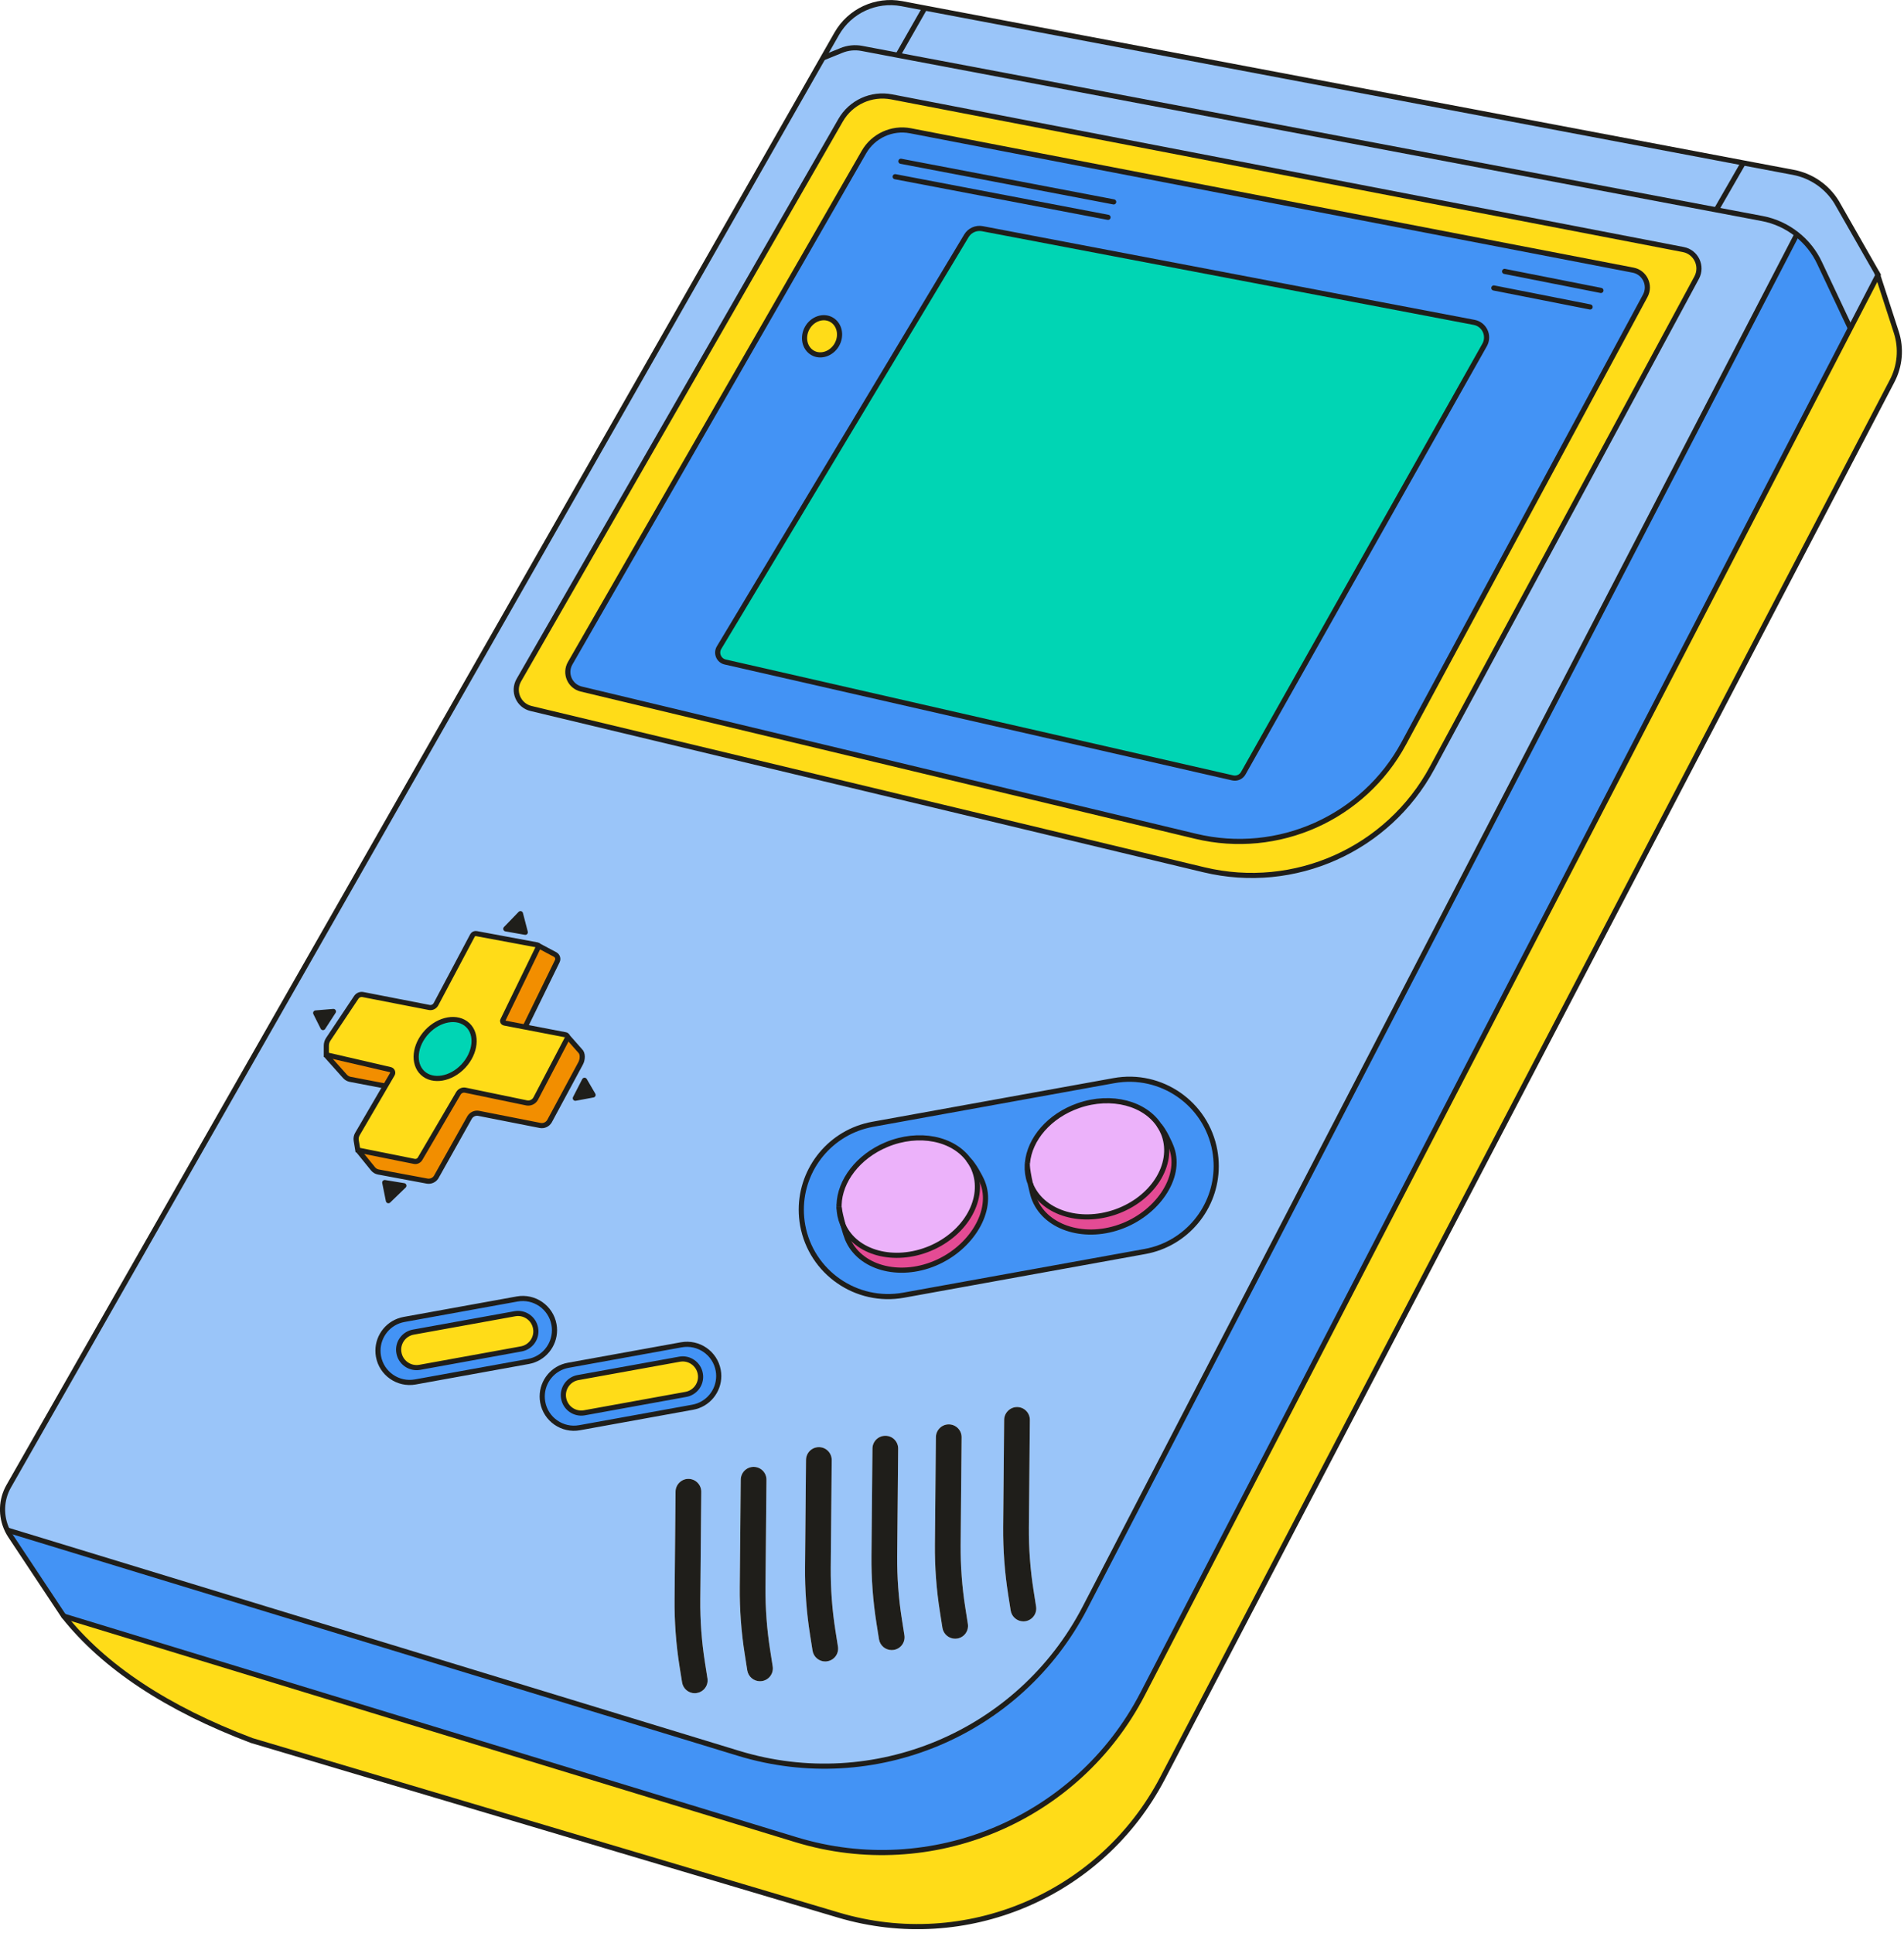 <svg width="390" height="396" viewBox="0 0 390 396" fill="none" xmlns="http://www.w3.org/2000/svg">
<g clip-path="url(#clip0_3979_110941)">
<path d="M170.332 65.495C171.996 66.464 172.47 68.75 171.396 70.625C170.311 72.489 168.088 73.227 166.435 72.268C164.771 71.299 164.297 69.013 165.371 67.138C166.445 65.274 168.668 64.537 170.332 65.495Z" fill="#FFDC18"/>
<path d="M301.953 66.032C304.06 66.432 305.145 68.781 304.102 70.645L254.68 158.344C254.259 159.124 253.374 159.524 252.51 159.335L148.538 135.593C147.253 135.298 146.61 133.844 147.263 132.696L197.949 48.305C198.623 47.178 199.929 46.598 201.225 46.841L301.953 66.032Z" fill="#00D5B4"/>
<path d="M240.03 235.247C242.126 241.262 236.923 248.688 229.318 251.331C221.713 253.996 213.855 251.268 211.749 245.254C211.57 244.738 211.296 243.632 211.043 242.452C213.276 248.256 221.007 250.847 228.486 248.245C236.101 245.58 240.557 238.555 238.471 232.54C238.355 232.224 238.229 231.919 238.082 231.613C238.103 231.624 237.755 231.013 237.597 230.739C237.565 230.665 237.534 230.613 237.523 230.581C238.398 231.54 239.598 233.994 240.03 235.247Z" fill="#E44B94"/>
<path d="M238.47 232.539C240.555 238.554 236.1 245.579 228.484 248.244C221.006 250.846 213.274 248.255 211.041 242.451C210.725 240.987 210.441 239.397 210.42 238.617C210.43 238.48 210.441 238.343 210.452 238.217C210.883 233.329 214.907 228.547 220.89 226.462C227.684 224.102 234.688 226.019 237.595 230.738C237.753 231.012 238.101 231.623 238.08 231.613C238.227 231.918 238.354 232.223 238.47 232.539Z" fill="#ECB2FA"/>
<path d="M201.214 242.072C203.669 247.95 198.918 255.671 191.482 258.767C184.045 261.875 176.04 259.62 173.586 253.743C173.375 253.237 173.028 252.152 172.701 250.973C175.271 256.65 183.15 258.778 190.471 255.734C197.907 252.626 201.941 245.348 199.497 239.471C199.371 239.155 199.224 238.86 199.055 238.565C199.066 238.575 198.939 238.365 198.792 238.122C198.739 238.038 198.686 237.954 198.623 237.87C198.581 237.806 198.539 237.754 198.518 237.712C198.497 237.669 198.465 237.627 198.455 237.596C199.392 238.512 200.719 240.872 201.214 242.072Z" fill="#E44B94"/>
<path d="M199.498 239.471C201.941 245.348 197.907 252.626 190.471 255.734C183.15 258.778 175.271 256.65 172.701 250.973C172.312 249.572 171.953 248.034 171.869 247.244V246.791C172.006 241.893 175.745 236.879 181.591 234.446C188.227 231.687 195.326 233.172 198.518 237.711C198.539 237.754 198.581 237.806 198.623 237.869C198.676 237.954 198.729 238.038 198.792 238.122C198.939 238.365 199.066 238.575 199.055 238.565C199.224 238.86 199.371 239.155 199.498 239.471Z" fill="#ECB2FA"/>
<path d="M109.702 272.039C109.744 272.26 109.765 272.481 109.765 272.703C109.765 274.441 108.522 275.978 106.753 276.294L85.981 280.065C83.98 280.423 82.074 279.096 81.716 277.106C81.673 276.884 81.652 276.663 81.652 276.452C81.652 274.715 82.895 273.166 84.675 272.85L105.447 269.09C107.437 268.721 109.344 270.048 109.702 272.039Z" fill="#FFDC18"/>
<path d="M143.439 281.351C143.482 281.572 143.503 281.793 143.503 282.004C143.503 283.742 142.26 285.29 140.49 285.606L119.708 289.377C117.717 289.735 115.811 288.408 115.453 286.417C115.411 286.196 115.39 285.975 115.39 285.764C115.39 284.026 116.633 282.478 118.402 282.162L139.184 278.401C141.175 278.033 143.081 279.36 143.439 281.351Z" fill="#FFDC18"/>
<path d="M95.788 209.946C97.852 211.873 97.452 215.644 94.914 218.362C92.365 221.079 88.625 221.711 86.561 219.773C84.507 217.835 84.897 214.075 87.446 211.357C89.984 208.64 93.723 208.008 95.788 209.946Z" fill="#00D5B4"/>
<path d="M113.737 195.527C114.211 195.801 114.39 196.401 114.137 196.896L107.554 210.357L103.288 209.536C103.025 209.483 102.877 209.199 102.993 208.967L110.271 193.989C110.324 193.884 110.314 193.768 110.25 193.673L113.737 195.527Z" fill="#F28E00"/>
<path d="M118.803 215.224C119.456 215.793 119.34 217.078 118.919 217.826L112.557 229.644C112.167 230.318 111.387 230.676 110.618 230.518L98.095 228.053C97.357 227.895 96.609 228.222 96.209 228.854L89.331 241.114C88.931 241.736 88.193 242.052 87.467 241.915L77.481 240.05C77.06 239.966 76.681 239.745 76.407 239.408L73.289 235.563L84.854 237.881C85.328 237.975 85.802 237.754 86.045 237.343L93.892 223.945C94.187 223.45 94.756 223.187 95.324 223.303L107.88 225.905C108.596 226.041 109.333 225.704 109.702 225.072L116.18 212.706C116.254 212.57 116.264 212.422 116.212 212.285L118.803 215.224Z" fill="#F28E00"/>
<path d="M379.014 67.244L384.639 56.395L388.42 68.044C389.505 71.383 389.179 75.017 387.525 78.114L238.144 364.183C225.589 388.22 197.76 399.996 171.764 392.265L51.56 356.505C34.223 349.953 21.298 341.411 13.062 331.025L163.074 376.823C190.829 385.292 220.691 372.736 234.047 346.962L379.014 67.244Z" fill="#FFDC18"/>
<path d="M368.059 48.009C366.015 46.387 363.572 45.249 360.928 44.755L351.638 42.995L351.68 42.753L357.083 33.368L367.343 35.306C371.019 36.001 374.231 38.213 376.19 41.405L384.48 55.92L384.638 56.394L379.013 67.243L372.736 53.929C371.651 51.58 370.029 49.568 368.059 48.009Z" fill="#9AC5F9"/>
<path d="M372.737 53.929L379.015 67.243L234.047 346.961C220.691 372.736 190.83 385.291 163.075 376.823L13.062 331.025H13.052L2.129 314.551C1.886 314.182 1.665 313.792 1.476 313.392L151.288 359.127C179.043 367.606 208.894 355.051 222.25 329.276L368.06 48.01C370.03 49.569 371.652 51.581 372.737 53.929Z" fill="#4393F5"/>
<path d="M368.059 48.01L222.249 329.276C208.893 355.05 179.042 367.606 151.287 359.127L1.475 313.392C0.116 310.548 0.2 307.188 1.791 304.407L168.562 11.87L172.322 10.343C173.649 9.795 175.113 9.648 176.514 9.911L183.961 11.323L351.638 42.996L360.928 44.755C363.572 45.25 366.016 46.387 368.059 48.01ZM347.53 56.868C348.794 54.519 347.414 51.622 344.802 51.117L182.634 19.844C178.484 19.043 174.292 20.96 172.185 24.626L106.269 139.321C104.963 141.607 106.206 144.504 108.765 145.114L246.623 178.157C265.14 182.591 284.321 174.017 293.358 157.259L347.53 56.868ZM249.119 238.859C249.119 237.806 249.024 236.742 248.835 235.668C247.086 226.009 237.828 219.584 228.158 221.343L178.747 230.285C170.152 231.844 164.127 239.333 164.127 247.77C164.127 248.824 164.222 249.888 164.412 250.962C166.171 260.621 175.419 267.035 185.088 265.287L234.499 256.344C243.094 254.785 249.119 247.296 249.119 238.859ZM210.031 332.067C211.474 331.835 212.453 330.487 212.221 329.055L211.705 325.758C211.031 321.502 210.715 317.163 210.747 312.855L210.947 290.851C210.968 289.397 209.799 288.207 208.345 288.197C206.923 288.186 205.701 289.355 205.68 290.809L205.48 312.812C205.449 317.405 205.786 322.039 206.502 326.579L207.018 329.876C207.229 331.172 208.345 332.099 209.62 332.099C209.757 332.099 209.894 332.088 210.031 332.067ZM196.053 335.617C197.496 335.396 198.476 334.047 198.244 332.604L197.728 329.307C197.054 325.063 196.738 320.723 196.769 316.415L196.97 294.411C196.991 292.958 195.821 291.767 194.368 291.746H194.336C192.893 291.746 191.724 292.915 191.703 294.358L191.503 316.362C191.461 320.965 191.808 325.6 192.525 330.129L193.041 333.426C193.251 334.721 194.368 335.648 195.642 335.648C195.779 335.648 195.916 335.638 196.053 335.617ZM183.055 337.945C184.498 337.723 185.478 336.375 185.246 334.932L184.73 331.646C184.056 327.39 183.74 323.051 183.772 318.743L183.972 296.739C183.993 295.285 182.824 294.095 181.37 294.085H181.338C179.895 294.085 178.726 295.243 178.705 296.686L178.505 318.701C178.463 323.293 178.81 327.928 179.527 332.467L180.043 335.754C180.253 337.06 181.37 337.976 182.644 337.976C182.781 337.976 182.918 337.966 183.055 337.945ZM169.446 340.272C170.889 340.051 171.869 338.703 171.637 337.26L171.121 333.974C170.447 329.718 170.131 325.379 170.163 321.07L170.363 299.067C170.363 297.613 169.215 296.423 167.761 296.412H167.73C166.287 296.412 165.117 297.571 165.096 299.025L164.896 321.028C164.854 325.621 165.202 330.255 165.918 334.795L166.434 338.092C166.645 339.388 167.761 340.314 169.036 340.314C169.173 340.314 169.31 340.304 169.446 340.272ZM156.08 344.328C157.523 344.096 158.503 342.748 158.271 341.315L157.755 338.018C157.081 333.763 156.765 329.423 156.796 325.126L156.996 303.111C157.017 301.658 155.848 300.468 154.395 300.457H154.363C152.92 300.457 151.751 301.616 151.73 303.069L151.53 325.073C151.487 329.665 151.835 334.3 152.551 338.84L153.067 342.137C153.278 343.432 154.395 344.359 155.669 344.359C155.806 344.359 155.943 344.349 156.08 344.328ZM147.222 281.845C147.222 281.466 147.19 281.076 147.116 280.686C146.474 277.158 143.093 274.809 139.553 275.451L116.402 279.644C113.263 280.202 111.061 282.951 111.061 286.027C111.061 286.416 111.093 286.806 111.167 287.196C111.799 290.724 115.19 293.073 118.719 292.431L141.871 288.239C145.02 287.68 147.222 284.931 147.222 281.845ZM142.713 346.771C144.156 346.55 145.136 345.202 144.904 343.769L144.388 340.472C143.714 336.217 143.398 331.877 143.44 327.569L143.64 305.566C143.651 304.112 142.482 302.922 141.028 302.911C139.617 302.89 138.384 304.059 138.374 305.513L138.174 327.527C138.131 332.12 138.468 336.754 139.185 341.294L139.711 344.58C139.912 345.887 141.028 346.813 142.303 346.813C142.439 346.813 142.576 346.803 142.713 346.771ZM121.479 224.271L119.73 221.269L117.845 224.945L121.479 224.271ZM118.919 217.825C119.34 217.077 119.456 215.792 118.803 215.223L116.212 212.284C116.159 212.116 116.022 211.979 115.833 211.947L107.554 210.357L114.137 196.895C114.39 196.4 114.211 195.8 113.737 195.526L110.25 193.672C110.208 193.609 110.145 193.567 110.061 193.546L97.6 191.229C97.273 191.155 96.936 191.313 96.778 191.608L89.289 205.712C89.015 206.196 88.468 206.459 87.92 206.354L74.343 203.71C73.806 203.605 73.258 203.847 72.963 204.3L67.212 212.916C66.97 213.295 66.843 213.738 66.843 214.18V216.055L79.957 219.089C80.389 219.205 80.578 219.7 80.336 220.068L73.195 232.308C72.974 232.697 72.889 233.161 72.963 233.603L73.29 235.562L76.407 239.407C76.681 239.744 77.06 239.965 77.482 240.05L87.467 241.914C88.194 242.051 88.931 241.735 89.331 241.113L96.21 228.853C96.61 228.221 97.358 227.894 98.095 228.052L110.619 230.517C111.388 230.675 112.167 230.317 112.557 229.643L118.919 217.825ZM113.579 272.46C113.579 272.081 113.547 271.691 113.473 271.301C112.831 267.773 109.45 265.424 105.911 266.066L82.759 270.259C79.62 270.827 77.418 273.566 77.418 276.652C77.418 277.042 77.45 277.432 77.524 277.821C78.156 281.35 81.547 283.699 85.076 283.056L108.228 278.864C111.377 278.295 113.579 275.546 113.579 272.46ZM107.596 190.955L106.606 187.142L103.604 190.249L107.596 190.955ZM79.557 245.927L82.727 242.862L78.809 242.219L79.557 245.927ZM66.159 210.473L68.297 207.176L64.663 207.481L66.159 210.473Z" fill="#9AC5F9"/>
<path d="M357.085 33.368L351.681 42.753L351.639 42.996L183.962 11.322L183.983 11.196L189.429 1.643L357.085 33.368Z" fill="#9AC5F9"/>
<path d="M344.802 51.117C347.415 51.623 348.794 54.519 347.53 56.868L293.359 157.259C284.321 174.018 265.14 182.592 246.623 178.157L108.765 145.115C106.206 144.504 104.963 141.607 106.269 139.322L172.185 24.626C174.292 20.961 178.484 19.044 182.634 19.844L344.802 51.117ZM336.997 60.586C338.156 58.448 336.903 55.794 334.511 55.33L186.489 26.785C182.708 26.059 178.874 27.818 176.957 31.157L116.792 135.846C115.591 137.931 116.728 140.575 119.067 141.133L244.906 171.29C261.801 175.345 279.307 167.519 287.555 152.225L336.997 60.586Z" fill="#FFDC18"/>
<path d="M83.212 219.089L67.412 214.876L66.886 215.929L71.099 221.196L78.472 222.249L80.052 224.356L83.212 219.089Z" fill="#F28E00"/>
<path d="M110.25 193.673C110.313 193.767 110.324 193.883 110.271 193.989L102.992 208.967C102.877 209.198 103.024 209.483 103.287 209.536L107.553 210.357L115.832 211.948C116.022 211.979 116.159 212.116 116.212 212.274C116.264 212.422 116.254 212.569 116.18 212.706L109.702 225.072C109.333 225.704 108.596 226.041 107.88 225.904L95.324 223.302C94.756 223.186 94.187 223.45 93.892 223.945L86.045 237.343C85.802 237.754 85.328 237.975 84.854 237.88L73.289 235.563L72.963 233.604C72.889 233.161 72.973 232.698 73.194 232.308L80.336 220.069C80.578 219.7 80.388 219.205 79.957 219.089L66.843 216.056V214.181C66.843 213.738 66.969 213.296 67.211 212.917L72.963 204.301C73.257 203.848 73.805 203.605 74.342 203.711L87.92 206.355C88.467 206.46 89.015 206.197 89.289 205.712L96.778 191.608C96.936 191.313 97.273 191.155 97.6 191.229L110.06 193.546C110.144 193.567 110.208 193.609 110.25 193.673ZM94.914 218.362C97.452 215.645 97.852 211.874 95.788 209.946C93.723 208.008 89.984 208.64 87.446 211.358C84.897 214.075 84.507 217.836 86.561 219.774C88.625 221.712 92.365 221.08 94.914 218.362Z" fill="#FFDC18"/>
<path d="M334.511 55.331C336.902 55.795 338.156 58.449 336.997 60.587L287.555 152.225C279.307 167.52 261.801 175.346 244.906 171.29L119.067 141.134C116.728 140.576 115.591 137.932 116.791 135.846L176.957 31.158C178.874 27.819 182.708 26.06 186.489 26.786L334.511 55.331ZM304.102 70.646C305.145 68.782 304.06 66.433 301.953 66.033L201.225 46.841C199.929 46.599 198.623 47.178 197.949 48.306L147.264 132.697C146.611 133.845 147.253 135.299 148.538 135.594L252.511 159.335C253.375 159.525 254.259 159.125 254.681 158.345L304.102 70.646ZM171.395 70.625C172.47 68.75 171.996 66.465 170.331 65.496C168.667 64.537 166.445 65.274 165.37 67.139C164.296 69.014 164.77 71.299 166.434 72.268C168.088 73.227 170.31 72.49 171.395 70.625Z" fill="#4393F5"/>
<path d="M237.523 230.58C237.523 230.58 237.565 230.665 237.597 230.738C234.689 226.019 227.685 224.102 220.891 226.462C214.908 228.547 210.885 233.329 210.453 238.217C210.432 238.301 210.421 238.438 210.421 238.617C210.358 239.807 210.516 240.998 210.927 242.156C210.958 242.251 210.99 242.346 211.043 242.441C211.295 243.631 211.569 244.737 211.748 245.253C213.855 251.267 221.713 253.995 229.317 251.331C236.922 248.687 242.126 241.261 240.03 235.246C239.598 233.993 238.397 231.539 237.523 230.58ZM198.455 237.595C198.455 237.595 198.498 237.669 198.519 237.711C195.327 233.171 188.228 231.686 181.592 234.446C175.746 236.879 172.007 241.893 171.87 246.791C171.859 246.865 171.849 246.97 171.87 247.107V247.244C171.891 248.423 172.112 249.582 172.575 250.699C172.618 250.793 172.66 250.888 172.702 250.972C173.028 252.152 173.376 253.237 173.587 253.743C176.041 259.62 184.046 261.874 191.482 258.767C198.919 255.67 203.669 247.949 201.215 242.072C200.72 240.871 199.393 238.512 198.455 237.595ZM248.835 235.668C249.025 236.742 249.12 237.806 249.12 238.859C249.12 247.296 243.095 254.785 234.5 256.344L185.089 265.287C175.419 267.035 166.171 260.621 164.412 250.962C164.223 249.888 164.128 248.824 164.128 247.77C164.128 239.333 170.153 231.844 178.748 230.285L228.159 221.343C237.828 219.584 247.087 226.009 248.835 235.668Z" fill="#4393F5"/>
<path d="M212.222 329.055C212.453 330.488 211.474 331.836 210.031 332.068C209.894 332.089 209.757 332.099 209.62 332.099C208.346 332.099 207.229 331.173 207.018 329.877L206.502 326.58C205.786 322.04 205.449 317.406 205.481 312.813L205.681 290.81C205.702 289.356 206.924 288.187 208.346 288.197C209.799 288.208 210.968 289.398 210.947 290.852L210.747 312.855C210.716 317.163 211.032 321.503 211.706 325.759L212.222 329.055Z" fill="#1F1E1A"/>
<path d="M198.244 332.605C198.475 334.048 197.496 335.396 196.053 335.618C195.916 335.639 195.779 335.649 195.642 335.649C194.367 335.649 193.251 334.722 193.04 333.427L192.524 330.13C191.808 325.601 191.46 320.966 191.502 316.363L191.703 294.359C191.724 292.916 192.893 291.747 194.336 291.747H194.367C195.821 291.768 196.99 292.958 196.969 294.412L196.769 316.416C196.737 320.724 197.053 325.063 197.728 329.308L198.244 332.605Z" fill="#1F1E1A"/>
<path d="M189.428 1.644L183.982 11.197L183.961 11.323L176.514 9.912C175.113 9.649 173.649 9.796 172.322 10.344L168.562 11.871L171.384 6.921C174.06 2.233 179.4 -0.242 184.709 0.748L189.428 1.644Z" fill="#9AC5F9"/>
<path d="M185.247 334.933C185.478 336.376 184.499 337.725 183.056 337.946C182.919 337.967 182.782 337.977 182.645 337.977C181.37 337.977 180.254 337.061 180.043 335.755L179.527 332.469C178.811 327.929 178.463 323.294 178.505 318.702L178.706 296.688C178.727 295.245 179.896 294.086 181.339 294.086H181.37C182.824 294.086 183.993 295.287 183.972 296.74L183.772 318.744C183.74 323.052 184.056 327.392 184.73 331.647L185.247 334.933Z" fill="#1F1E1A"/>
<path d="M171.637 337.261C171.869 338.704 170.889 340.052 169.446 340.273C169.309 340.305 169.172 340.315 169.036 340.315C167.761 340.315 166.644 339.388 166.434 338.093L165.918 334.796C165.201 330.256 164.854 325.621 164.896 321.029L165.096 299.025C165.117 297.572 166.286 296.413 167.729 296.413H167.761C169.215 296.424 170.373 297.614 170.363 299.067L170.163 321.071C170.131 325.379 170.447 329.719 171.121 333.974L171.637 337.261Z" fill="#1F1E1A"/>
<path d="M158.271 341.316C158.503 342.749 157.523 344.097 156.08 344.329C155.943 344.35 155.806 344.36 155.669 344.36C154.395 344.36 153.278 343.433 153.068 342.138L152.552 338.841C151.835 334.301 151.488 329.666 151.53 325.074L151.73 303.07C151.751 301.617 152.92 300.458 154.363 300.458H154.395C155.848 300.469 157.018 301.659 156.996 303.112L156.796 325.127C156.765 329.424 157.081 333.764 157.755 338.019L158.271 341.316Z" fill="#1F1E1A"/>
<path d="M147.116 280.687C147.19 281.076 147.222 281.466 147.222 281.845C147.222 284.931 145.02 287.681 141.871 288.239L118.719 292.431C115.191 293.073 111.799 290.725 111.167 287.196C111.093 286.806 111.062 286.417 111.062 286.027C111.062 282.951 113.263 280.202 116.402 279.644L139.554 275.452C143.093 274.809 146.474 277.158 147.116 280.687ZM143.504 282.003C143.504 281.793 143.482 281.571 143.44 281.35C143.082 279.359 141.176 278.032 139.185 278.401L118.403 282.161C116.634 282.477 115.391 284.026 115.391 285.763C115.391 285.974 115.412 286.195 115.454 286.417C115.812 288.407 117.718 289.734 119.709 289.376L140.491 285.605C142.261 285.289 143.504 283.741 143.504 282.003Z" fill="#4393F5"/>
<path d="M144.905 343.77C145.137 345.203 144.157 346.551 142.714 346.772C142.577 346.804 142.44 346.815 142.303 346.815C141.029 346.815 139.912 345.888 139.712 344.581L139.186 341.295C138.469 336.755 138.132 332.121 138.174 327.528L138.375 305.514C138.385 304.061 139.617 302.891 141.029 302.912C142.482 302.923 143.652 304.113 143.641 305.567L143.441 327.57C143.399 331.879 143.715 336.218 144.389 340.474L144.905 343.77Z" fill="#1F1E1A"/>
<path d="M113.474 271.302C113.548 271.691 113.579 272.081 113.579 272.46C113.579 275.547 111.378 278.296 108.228 278.865L85.076 283.057C81.548 283.699 78.156 281.35 77.524 277.822C77.451 277.432 77.419 277.042 77.419 276.653C77.419 273.566 79.62 270.828 82.759 270.259L105.911 266.067C109.45 265.424 112.831 267.773 113.474 271.302ZM109.766 272.703C109.766 272.481 109.745 272.26 109.703 272.039C109.345 270.048 107.438 268.721 105.448 269.09L84.676 272.85C82.896 273.166 81.653 274.714 81.653 276.452C81.653 276.663 81.674 276.884 81.716 277.106C82.075 279.096 83.981 280.423 85.982 280.065L106.754 276.294C108.523 275.978 109.766 274.441 109.766 272.703Z" fill="#4393F5"/>
<path d="M13.061 331.025L163.074 376.823C190.829 385.292 220.69 372.736 234.046 346.962L379.014 67.244L384.638 56.395L384.691 56.289L384.48 55.921L376.191 41.406C374.232 38.215 371.019 36.003 367.343 35.307L357.084 33.369L189.428 1.644L184.709 0.748C179.4 -0.242 174.06 2.233 171.385 6.921L168.562 11.871L1.791 304.408C0.2 307.189 0.116 310.549 1.475 313.393C1.664 313.793 1.885 314.183 2.128 314.551L13.05 331.015" stroke="#1F1E1A" stroke-width="1.053" stroke-miterlimit="10"/>
<path d="M1.254 313.329L1.475 313.392L151.288 359.127C179.043 367.606 208.894 355.051 222.25 329.276L368.06 48.01L368.228 47.684" stroke="#1F1E1A" stroke-width="1.053" stroke-miterlimit="10"/>
<path d="M168.478 11.902L168.562 11.87L172.322 10.343C173.649 9.795 175.113 9.648 176.514 9.911L183.961 11.323L351.638 42.996L360.928 44.755C363.572 45.25 366.016 46.387 368.059 48.01C370.029 49.568 371.651 51.58 372.736 53.929L379.014 67.243L379.067 67.348" stroke="#1F1E1A" stroke-width="1.053" stroke-miterlimit="10"/>
<path d="M351.681 42.755L357.084 33.37L357.179 33.212" stroke="#1F1E1A" stroke-width="1.053" stroke-miterlimit="10"/>
<path d="M183.982 11.197L189.428 1.643L189.586 1.369" stroke="#1F1E1A" stroke-width="1.053" stroke-miterlimit="10"/>
<path d="M182.634 19.844L344.802 51.117C347.415 51.623 348.794 54.519 347.53 56.868L293.359 157.259C284.321 174.018 265.14 182.592 246.623 178.157L108.765 145.115C106.206 144.504 104.963 141.607 106.269 139.322L172.185 24.626C174.292 20.961 178.484 19.044 182.634 19.844Z" stroke="#1F1E1A" stroke-width="1.053" stroke-miterlimit="10"/>
<path d="M186.489 26.786L334.511 55.331C336.902 55.795 338.156 58.449 336.997 60.587L287.555 152.225C279.307 167.52 261.801 175.346 244.906 171.29L119.067 141.134C116.728 140.576 115.591 137.932 116.791 135.846L176.957 31.158C178.874 27.819 182.708 26.06 186.489 26.786Z" stroke="#1F1E1A" stroke-width="1.053" stroke-miterlimit="10"/>
<path d="M184.531 33.032L228.117 41.353" stroke="#1F1E1A" stroke-width="1.053" stroke-miterlimit="10" stroke-linecap="round"/>
<path d="M183.361 36.192L226.958 44.514" stroke="#1F1E1A" stroke-width="1.053" stroke-miterlimit="10" stroke-linecap="round"/>
<path d="M308.189 55.594L327.918 59.491" stroke="#1F1E1A" stroke-width="1.053" stroke-miterlimit="10" stroke-linecap="round"/>
<path d="M305.988 58.985L325.706 62.872" stroke="#1F1E1A" stroke-width="1.053" stroke-miterlimit="10" stroke-linecap="round"/>
<path d="M171.396 70.625C170.311 72.489 168.088 73.227 166.435 72.268C164.771 71.299 164.297 69.013 165.371 67.138C166.445 65.274 168.668 64.537 170.332 65.495C171.996 66.464 172.47 68.75 171.396 70.625Z" stroke="#1F1E1A" stroke-width="1.053" stroke-miterlimit="10"/>
<path d="M116.212 212.285C116.264 212.422 116.254 212.569 116.18 212.706L109.702 225.072C109.333 225.704 108.596 226.041 107.88 225.904L95.324 223.302C94.756 223.186 94.187 223.45 93.892 223.945L86.045 237.343C85.802 237.754 85.328 237.975 84.854 237.88L73.289 235.563L72.963 233.604C72.889 233.161 72.973 232.698 73.194 232.308L80.336 220.069C80.578 219.7 80.388 219.205 79.957 219.089L66.843 216.056V214.181C66.843 213.738 66.969 213.296 67.211 212.917L72.963 204.301C73.257 203.848 73.805 203.605 74.342 203.711L87.92 206.355C88.467 206.46 89.015 206.197 89.289 205.712L96.778 191.608C96.936 191.313 97.273 191.155 97.6 191.229L110.06 193.546C110.144 193.567 110.208 193.609 110.25 193.673C110.313 193.767 110.324 193.883 110.271 193.989L102.992 208.967C102.877 209.198 103.024 209.483 103.287 209.536L107.553 210.357L115.832 211.948C116.022 211.979 116.159 212.116 116.212 212.274" stroke="#1F1E1A" stroke-width="1.053" stroke-miterlimit="10"/>
<path d="M73.289 235.563L76.407 239.407C76.681 239.744 77.06 239.965 77.481 240.05L87.467 241.914C88.193 242.051 88.931 241.735 89.331 241.114L96.209 228.853C96.609 228.221 97.357 227.894 98.095 228.052L110.618 230.517C111.387 230.675 112.167 230.317 112.557 229.643L118.919 217.825C119.34 217.077 119.456 215.792 118.803 215.223L116.212 212.284L116.096 212.147" stroke="#1F1E1A" stroke-width="1.053" stroke-miterlimit="10"/>
<path d="M107.533 210.41L107.554 210.357L114.137 196.896C114.39 196.401 114.211 195.801 113.737 195.527L110.251 193.673L110.166 193.631" stroke="#1F1E1A" stroke-width="1.053" stroke-miterlimit="10"/>
<path d="M66.749 216.088L70.636 220.438C70.91 220.744 71.257 220.965 71.647 221.06L78.799 222.429" stroke="#1F1E1A" stroke-width="1.053" stroke-miterlimit="10"/>
<path d="M201.225 46.841C199.929 46.598 198.623 47.178 197.949 48.305L147.263 132.696C146.61 133.844 147.253 135.298 148.538 135.593L252.51 159.335C253.374 159.524 254.259 159.124 254.68 158.344L304.102 70.645C305.145 68.781 304.06 66.432 301.953 66.032L201.225 46.841Z" stroke="#1F1E1A" stroke-width="1.053" stroke-miterlimit="10"/>
<path d="M106.753 276.294L85.981 280.065C83.98 280.423 82.074 279.096 81.716 277.106C81.673 276.884 81.652 276.663 81.652 276.452C81.652 274.715 82.895 273.166 84.675 272.85L105.447 269.09C107.437 268.721 109.344 270.048 109.702 272.039C109.744 272.26 109.765 272.481 109.765 272.703C109.765 274.441 108.522 275.978 106.753 276.294Z" stroke="#1F1E1A" stroke-width="1.053" stroke-miterlimit="10"/>
<path d="M140.49 285.606L119.708 289.377C117.717 289.735 115.811 288.408 115.453 286.417C115.411 286.196 115.39 285.975 115.39 285.764C115.39 284.026 116.633 282.478 118.402 282.162L139.184 278.401C141.175 278.033 143.081 279.36 143.439 281.351C143.482 281.572 143.503 281.793 143.503 282.004C143.503 283.742 142.26 285.29 140.49 285.606Z" stroke="#1F1E1A" stroke-width="1.053" stroke-miterlimit="10"/>
<path d="M141.871 288.239L118.719 292.431C115.191 293.073 111.799 290.725 111.167 287.196C111.093 286.806 111.062 286.417 111.062 286.027C111.062 282.951 113.263 280.202 116.402 279.644L139.554 275.452C143.093 274.809 146.474 277.158 147.116 280.687C147.19 281.076 147.222 281.466 147.222 281.845C147.222 284.931 145.02 287.681 141.871 288.239Z" stroke="#1F1E1A" stroke-width="1.053" stroke-miterlimit="10"/>
<path d="M234.5 256.344L185.089 265.287C175.419 267.035 166.171 260.621 164.412 250.962C164.223 249.888 164.128 248.824 164.128 247.77C164.128 239.333 170.153 231.844 178.748 230.285L228.159 221.343C237.828 219.584 247.087 226.009 248.835 235.668C249.025 236.742 249.12 237.806 249.12 238.859C249.12 247.296 243.095 254.785 234.5 256.344Z" stroke="#1F1E1A" stroke-width="1.053" stroke-miterlimit="10"/>
<path d="M108.228 278.865L85.076 283.057C81.548 283.699 78.156 281.35 77.524 277.822C77.451 277.432 77.419 277.042 77.419 276.653C77.419 273.566 79.62 270.828 82.759 270.259L105.911 266.067C109.45 265.424 112.831 267.773 113.474 271.302C113.548 271.691 113.579 272.081 113.579 272.46C113.579 275.547 111.378 278.296 108.228 278.865Z" stroke="#1F1E1A" stroke-width="1.053" stroke-miterlimit="10"/>
<path d="M198.624 237.87C198.687 237.954 198.74 238.039 198.793 238.123" stroke="#1F1E1A" stroke-width="1.053" stroke-miterlimit="10"/>
<path d="M171.869 246.791C172.006 241.893 175.745 236.879 181.591 234.446C188.227 231.687 195.326 233.172 198.518 237.711" stroke="#1F1E1A" stroke-width="1.053" stroke-miterlimit="10"/>
<path d="M198.423 237.555C198.423 237.555 198.444 237.576 198.455 237.597C199.392 238.513 200.719 240.873 201.214 242.073C203.669 247.951 198.918 255.672 191.482 258.768C184.045 261.876 176.04 259.622 173.586 253.744C173.375 253.239 173.028 252.154 172.701 250.974C172.312 249.573 171.953 248.035 171.869 247.245" stroke="#1F1E1A" stroke-width="1.053" stroke-miterlimit="10"/>
<path d="M171.869 247.244C171.89 248.424 172.111 249.582 172.575 250.699C172.617 250.794 172.659 250.889 172.701 250.973C175.271 256.65 183.15 258.778 190.471 255.734C197.907 252.626 201.941 245.348 199.498 239.471C199.371 239.155 199.224 238.86 199.055 238.565C199.066 238.575 198.939 238.365 198.792 238.122C198.729 238.038 198.676 237.954 198.623 237.87C198.581 237.806 198.539 237.754 198.518 237.712C198.497 237.669 198.465 237.627 198.455 237.596" stroke="#1F1E1A" stroke-width="1.053" stroke-miterlimit="10"/>
<path d="M171.869 247.107C171.848 246.97 171.858 246.865 171.869 246.791V247.107Z" stroke="#1F1E1A" stroke-width="1.053" stroke-miterlimit="10"/>
<path d="M171.869 247.107V247.244" stroke="#1F1E1A" stroke-width="1.053" stroke-miterlimit="10"/>
<path d="M210.452 238.217C210.884 233.329 214.908 228.547 220.89 226.462C227.684 224.102 234.689 226.019 237.596 230.738" stroke="#1F1E1A" stroke-width="1.053" stroke-miterlimit="10"/>
<path d="M237.512 230.57C238.386 231.539 239.587 233.994 240.018 235.247C242.115 241.261 236.911 248.687 229.306 251.331C221.701 253.996 213.844 251.268 211.737 245.254C211.558 244.737 211.284 243.631 211.031 242.452" stroke="#1F1E1A" stroke-width="1.053" stroke-miterlimit="10"/>
<path d="M211.043 242.452C213.276 248.256 221.007 250.847 228.486 248.245C236.101 245.58 240.557 238.555 238.471 232.54C238.355 232.224 238.229 231.919 238.082 231.613C238.103 231.624 237.755 231.013 237.597 230.739C237.565 230.665 237.534 230.613 237.523 230.581" stroke="#1F1E1A" stroke-width="1.053" stroke-miterlimit="10"/>
<path d="M210.42 238.618C210.441 239.397 210.725 240.988 211.041 242.442C210.988 242.347 210.957 242.252 210.925 242.157C210.514 240.999 210.357 239.808 210.42 238.618ZM210.42 238.618C210.42 238.439 210.43 238.302 210.451 238.218C210.441 238.344 210.43 238.481 210.42 238.618Z" stroke="#1F1E1A" stroke-width="1.053" stroke-miterlimit="10"/>
<path d="M211.043 242.441V242.452" stroke="#1F1E1A" stroke-width="1.053" stroke-miterlimit="10"/>
<path d="M103.604 190.25L107.597 190.956L106.606 187.143L103.604 190.25Z" fill="#1F1E1A" stroke="#1F1E1A" stroke-width="1.053" stroke-linejoin="round"/>
<path d="M119.73 221.27L117.845 224.946L121.479 224.271L119.73 221.27Z" fill="#1F1E1A" stroke="#1F1E1A" stroke-width="1.053" stroke-linejoin="round"/>
<path d="M78.81 242.221L82.728 242.863L79.557 245.928L78.81 242.221Z" fill="#1F1E1A" stroke="#1F1E1A" stroke-width="1.053" stroke-linejoin="round"/>
<path d="M66.158 210.474L68.296 207.177L64.662 207.482L66.158 210.474Z" fill="#1F1E1A" stroke="#1F1E1A" stroke-width="1.053" stroke-linejoin="round"/>
<path d="M12.977 330.919C12.977 330.919 13.03 330.983 13.051 331.014H13.062C21.299 341.41 34.223 349.953 51.56 356.504L171.765 392.264C197.76 399.996 225.589 388.22 238.144 364.183L387.525 78.114C389.179 75.017 389.505 71.383 388.421 68.044L384.639 56.394L384.481 55.92L384.439 55.794" stroke="#1F1E1A" stroke-width="1.053" stroke-miterlimit="10"/>
<path d="M94.914 218.362C92.365 221.079 88.625 221.711 86.561 219.773C84.507 217.835 84.897 214.075 87.446 211.357C89.984 208.64 93.723 208.008 95.788 209.946C97.852 211.873 97.452 215.644 94.914 218.362Z" stroke="#1F1E1A" stroke-width="1.053" stroke-miterlimit="10" stroke-linecap="round"/>
</g>
<defs>
<clipPath id="clip0_3979_110941">
<rect width="389.578" height="395.14" fill="white"/>
</clipPath>
</defs>
</svg>
